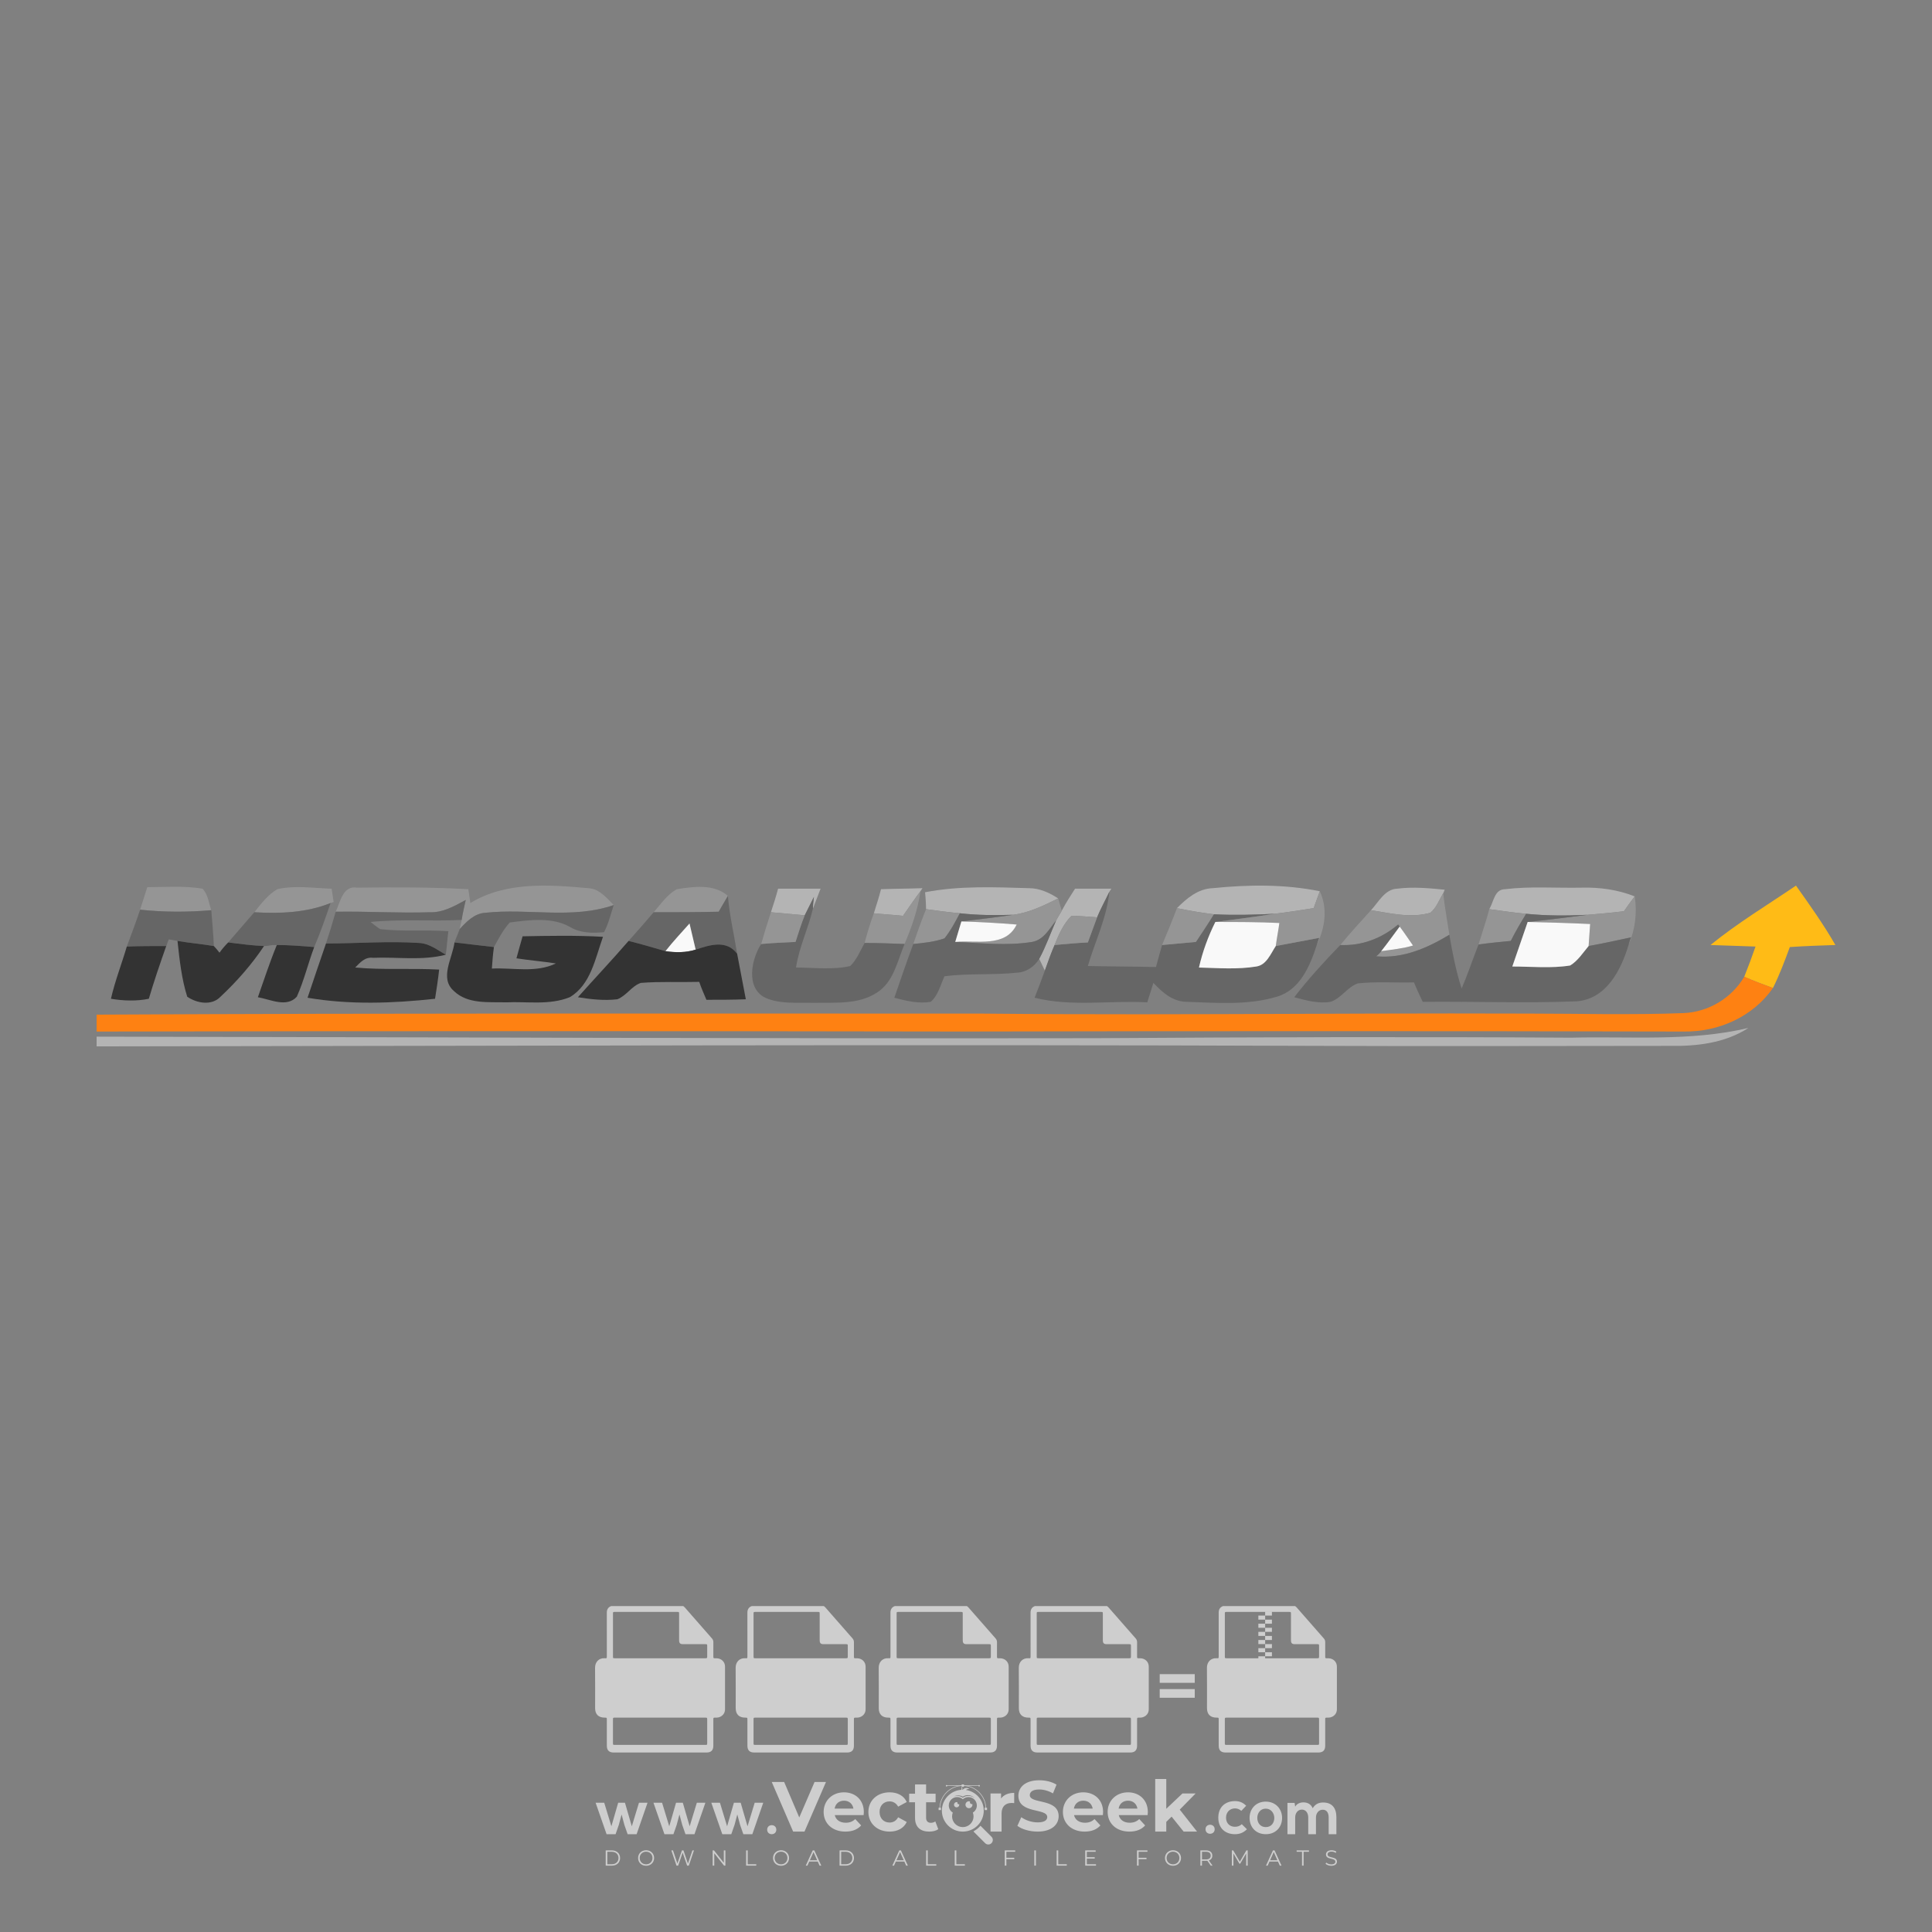 <?xml version="1.0" encoding="iso-8859-1"?>
<!-- Generator: Adobe Illustrator 27.0.0, SVG Export Plug-In . SVG Version: 6.00 Build 0)  -->
<svg version="1.1" id="Layer_1" xmlns="http://www.w3.org/2000/svg" xmlns:xlink="http://www.w3.org/1999/xlink" x="0px" y="0px"
	 viewBox="0 0 500 500" style="enable-background:new 0 0 500 500;" xml:space="preserve">
<rect x="0" y="0" width="500" height="500" fill="#808080" stroke="none"/>
<g id="watermark_1_">
	<g>
		<g id="watermark" style="opacity:0.61;">
			<g>
				<g>
					<g>
						<g>
							<polygon style="fill:#FFFFFF;" points="213.765,461.172 208.204,474.017 205.268,474.017 199.726,461.172 202.938,461.172 
								206.846,470.347 210.81,461.172 							"/>
						</g>
						<g>
							<path style="fill:#FFFFFF;" d="M223.507,469.741h-7.469c0.275,1.23,1.321,1.982,2.826,1.982c1.046,0,1.798-0.312,2.477-0.954
								l1.523,1.651c-0.917,1.046-2.294,1.597-4.074,1.597c-3.413,0-5.634-2.147-5.634-5.083c0-2.954,2.257-5.083,5.267-5.083
								c2.899,0,5.138,1.945,5.138,5.12C223.562,469.191,223.526,469.503,223.507,469.741 M216.002,468.071h4.863
								c-0.202-1.248-1.138-2.055-2.422-2.055C217.139,466.016,216.204,466.805,216.002,468.071"/>
						</g>
						<g>
							<path style="fill:#FFFFFF;" d="M224.735,468.934c0-2.973,2.294-5.083,5.505-5.083c2.074,0,3.707,0.899,4.423,2.514
								l-2.22,1.193c-0.532-0.936-1.321-1.358-2.221-1.358c-1.45,0-2.587,1.009-2.587,2.734c0,1.725,1.138,2.734,2.587,2.734
								c0.899,0,1.688-0.404,2.221-1.358l2.22,1.211c-0.716,1.578-2.349,2.495-4.423,2.495
								C227.029,474.017,224.735,471.907,224.735,468.934"/>
						</g>
						<g>
							<path style="fill:#FFFFFF;" d="M242.828,473.393c-0.587,0.422-1.45,0.624-2.331,0.624c-2.33,0-3.688-1.193-3.688-3.542
								v-4.055h-1.523v-2.202h1.523v-2.404h2.863v2.404h2.459v2.202h-2.459v4.019c0,0.844,0.458,1.303,1.229,1.303
								c0.422,0,0.844-0.128,1.156-0.367L242.828,473.393z"/>
						</g>
					</g>
					<g>
						<path style="fill:#FFFFFF;" d="M262.474,463.997v2.643c-0.238-0.018-0.422-0.037-0.642-0.037
							c-1.578,0-2.624,0.862-2.624,2.753v4.661h-2.863v-9.873h2.734v1.303C259.776,464.493,260.951,463.997,262.474,463.997"/>
					</g>
					<g>
						<path style="fill:#FFFFFF;" d="M263.299,472.53l1.009-2.239c1.083,0.789,2.697,1.339,4.239,1.339
							c1.762,0,2.477-0.587,2.477-1.376c0-2.404-7.469-0.752-7.469-5.524c0-2.184,1.762-4,5.413-4c1.615,0,3.267,0.385,4.459,1.138
							l-0.918,2.257c-1.193-0.679-2.422-1.009-3.56-1.009c-1.761,0-2.44,0.66-2.44,1.468c0,2.367,7.468,0.734,7.468,5.45
							c0,2.147-1.78,3.982-5.45,3.982C266.492,474.017,264.437,473.411,263.299,472.53"/>
					</g>
					<g>
						<path style="fill:#FFFFFF;" d="M285.428,469.741h-7.469c0.275,1.23,1.321,1.982,2.826,1.982c1.046,0,1.798-0.312,2.477-0.954
							l1.523,1.651c-0.918,1.046-2.294,1.597-4.074,1.597c-3.413,0-5.634-2.147-5.634-5.083c0-2.954,2.257-5.083,5.267-5.083
							c2.9,0,5.138,1.945,5.138,5.12C285.484,469.191,285.447,469.503,285.428,469.741 M277.923,468.071h4.863
							c-0.202-1.248-1.138-2.055-2.422-2.055C279.061,466.016,278.125,466.805,277.923,468.071"/>
					</g>
					<g>
						<path style="fill:#FFFFFF;" d="M297.007,469.741h-7.469c0.275,1.23,1.321,1.982,2.826,1.982c1.046,0,1.798-0.312,2.477-0.954
							l1.523,1.651c-0.918,1.046-2.294,1.597-4.074,1.597c-3.413,0-5.634-2.147-5.634-5.083c0-2.954,2.257-5.083,5.267-5.083
							c2.899,0,5.138,1.945,5.138,5.12C297.062,469.191,297.025,469.503,297.007,469.741 M289.501,468.071h4.863
							c-0.202-1.248-1.138-2.055-2.422-2.055C290.639,466.016,289.703,466.805,289.501,468.071"/>
					</g>
					<g>
						<polygon style="fill:#FFFFFF;" points="303.208,470.145 301.831,471.503 301.831,474.017 298.969,474.017 298.969,460.401 
							301.831,460.401 301.831,468.108 306.016,464.144 309.429,464.144 305.318,468.328 309.796,474.017 306.327,474.017 						"/>
					</g>
					<g>
						<path style="fill:#FFFFFF;" d="M256.601,475.359L256.601,475.359l-2.86-2.86c-0.435,0.508-0.953,0.943-1.534,1.284
							c-0.092,0.069-0.186,0.136-0.283,0.199l3.027,3.027c0.456,0.456,1.195,0.456,1.65,0
							C257.057,476.554,257.057,475.815,256.601,475.359"/>
					</g>
					<g>
						<path style="fill:#FFFFFF;" d="M249.984,463.244c0.221-0.173,0.495-0.281,0.797-0.281c0.042,0,0.083,0.002,0.124,0.006
							c-0.214-0.156-0.478-0.249-0.764-0.249c-0.395,0-0.744,0.18-0.981,0.458c-0.051,0-0.1,0.006-0.151,0.008
							c0.039-0.077,0.064-0.162,0.064-0.255c0-0.234-0.143-0.434-0.346-0.519c0.087,0.126,0.138,0.279,0.138,0.445
							c0,0.122-0.031,0.237-0.081,0.341c-2.811,0.201-5.03,2.539-5.03,5.4c0,2.993,2.426,5.42,5.42,5.42
							c2.993,0,5.42-2.426,5.42-5.42C254.595,465.879,252.593,463.635,249.984,463.244 M247.983,464.656
							c0.435,0,0.844,0.112,1.199,0.309c0.374-0.245,0.82-0.387,1.299-0.387c0.711,0,1.348,0.312,1.784,0.806
							c-0.435-0.379-1.004-0.61-1.627-0.61c-0.449,0-0.87,0.12-1.234,0.329c-0.079,0.046-0.156,0.096-0.229,0.15
							c-0.065-0.048-0.133-0.093-0.204-0.134c-0.369-0.219-0.8-0.344-1.26-0.344c-0.3,0-0.588,0.054-0.854,0.152
							C247.196,464.754,247.578,464.656,247.983,464.656 M251.772,469.098c0.115,0.305,0.181,0.634,0.181,0.979
							c0,1.534-1.244,2.777-2.778,2.777c-1.534,0-2.777-1.243-2.777-2.777c0-0.345,0.066-0.674,0.181-0.979
							c-0.62-0.382-1.035-1.064-1.035-1.846c0-1.197,0.971-2.168,2.168-2.168c0.565,0,1.078,0.218,1.463,0.572
							c0.386-0.354,0.899-0.572,1.464-0.572c1.197,0,2.168,0.971,2.168,2.168C252.807,468.034,252.392,468.716,251.772,469.098"/>
					</g>
					<g>
						<path style="fill:#FFFFFF;" d="M251.666,467.061c0,0.497-0.404,0.901-0.901,0.901c-0.497,0-0.901-0.404-0.901-0.901
							s0.404-0.901,0.901-0.901c0.101,0,0.197,0.017,0.287,0.047c-0.03,0.062-0.045,0.132-0.045,0.204
							c0,0.273,0.221,0.494,0.494,0.494c0.05,0,0.099-0.008,0.146-0.022C251.66,466.941,251.666,467,251.666,467.061"/>
					</g>
					<g>
						<path style="fill:#FFFFFF;" d="M248.255,467.061c0,0.376-0.305,0.681-0.681,0.681c-0.376,0-0.681-0.305-0.681-0.681
							s0.305-0.681,0.681-0.681c0.076,0,0.149,0.013,0.217,0.035c-0.023,0.047-0.034,0.1-0.034,0.155
							c0,0.206,0.167,0.374,0.374,0.374c0.038,0,0.075-0.006,0.11-0.017C248.25,466.97,248.255,467.015,248.255,467.061"/>
					</g>
					<g>
						<g>
							<g>
								<rect x="242.908" y="467.83" style="fill:#FFFFFF;" width="0.616" height="0.616"/>
							</g>
							<g>
								<rect x="254.827" y="467.83" style="fill:#FFFFFF;" width="0.616" height="0.616"/>
							</g>
							<g>
								<path style="fill:#FFFFFF;" d="M255.205,468.082h-0.14c0-3.248-2.642-5.89-5.89-5.89c-3.248,0-5.89,2.642-5.89,5.89h-0.14
									c0-1.611,0.627-3.125,1.766-4.264c1.139-1.139,2.653-1.766,4.264-1.766c1.611,0,3.125,0.627,4.264,1.766
									C254.578,464.957,255.205,466.471,255.205,468.082"/>
							</g>
						</g>
						<g>
							<rect x="248.868" y="461.814" style="fill:#FFFFFF;" width="0.616" height="0.616"/>
						</g>
						<g>
							<rect x="244.95" y="462.052" style="fill:#FFFFFF;" width="8.45" height="0.14"/>
						</g>
						<g>
							<path style="fill:#FFFFFF;" d="M245.174,462.15c0,0.108-0.088,0.196-0.196,0.196c-0.108,0-0.196-0.088-0.196-0.196
								c0-0.108,0.088-0.196,0.196-0.196C245.086,461.954,245.174,462.042,245.174,462.15"/>
						</g>
						<g>
							<path style="fill:#FFFFFF;" d="M253.596,462.15c0,0.108-0.088,0.196-0.196,0.196c-0.108,0-0.196-0.088-0.196-0.196
								c0-0.108,0.088-0.196,0.196-0.196C253.509,461.954,253.596,462.042,253.596,462.15"/>
						</g>
					</g>
				</g>
				<g>
					<path style="fill:#FFFFFF;" d="M314.356,473.409c0,1.559-2.364,1.559-2.364,0C311.993,471.851,314.356,471.851,314.356,473.409
						z"/>
				</g>
				<g>
					<g>
						<g>
							<path style="fill:#FFFFFF;" d="M161.739,466.549l1.772,6.088l1.855-6.088h2.215l-2.823,8.14h-2.33l-0.837-2.396l-0.722-2.708
								l-0.722,2.708l-0.837,2.396h-2.33l-2.839-8.14h2.231l1.855,6.088l1.756-6.088H161.739z"/>
						</g>
						<g>
							<path style="fill:#FFFFFF;" d="M176.713,466.549l1.772,6.088l1.855-6.088h2.215l-2.823,8.14h-2.33l-0.837-2.396l-0.722-2.708
								l-0.722,2.708l-0.837,2.396h-2.33l-2.839-8.14h2.231l1.855,6.088l1.756-6.088H176.713z"/>
						</g>
						<g>
							<path style="fill:#FFFFFF;" d="M191.687,466.549l1.772,6.088l1.855-6.088h2.215l-2.823,8.14h-2.33l-0.837-2.396l-0.722-2.708
								l-0.722,2.708l-0.837,2.396h-2.33l-2.839-8.14h2.231l1.855,6.088l1.756-6.088H191.687z"/>
						</g>
					</g>
					<g>
						<path style="fill:#FFFFFF;" d="M200.908,473.52c0,1.559-2.364,1.559-2.364,0C198.545,471.962,200.908,471.962,200.908,473.52z
							"/>
					</g>
					<g>
						<path style="fill:#FFFFFF;" d="M322.71,473.409c-0.935,0.919-1.919,1.28-3.117,1.28c-2.346,0-4.3-1.411-4.3-4.282
							s1.953-4.284,4.3-4.284c1.149,0,2.035,0.329,2.921,1.199l-1.264,1.329c-0.476-0.428-1.066-0.64-1.623-0.64
							c-1.346,0-2.33,0.985-2.33,2.396c0,1.542,1.05,2.362,2.297,2.362c0.64,0,1.28-0.18,1.772-0.672L322.71,473.409z"/>
					</g>
					<g>
						<path style="fill:#FFFFFF;" d="M331.805,470.472c0,2.33-1.591,4.217-4.217,4.217c-2.626,0-4.201-1.887-4.201-4.217
							c0-2.314,1.609-4.217,4.185-4.217C330.149,466.255,331.805,468.158,331.805,470.472z M325.389,470.472
							c0,1.231,0.739,2.38,2.199,2.38c1.46,0,2.199-1.149,2.199-2.38c0-1.215-0.854-2.396-2.199-2.396
							C326.144,468.077,325.389,469.258,325.389,470.472z"/>
					</g>
					<g>
						<path style="fill:#FFFFFF;" d="M338.572,474.689v-4.332c0-1.068-0.559-2.035-1.658-2.035c-1.082,0-1.722,0.967-1.722,2.035
							v4.332h-2.003v-8.107h1.855l0.148,0.985c0.426-0.82,1.362-1.116,2.133-1.116c0.969,0,1.937,0.394,2.396,1.51
							c0.723-1.149,1.658-1.478,2.708-1.478c2.297,0,3.43,1.412,3.43,3.84v4.365h-2.003v-4.365c0-1.066-0.442-1.97-1.526-1.97
							c-1.082,0-1.756,0.935-1.756,2.003v4.332H338.572z"/>
					</g>
				</g>
			</g>
		</g>
		<g style="opacity:0.61;">
			<g>
				<g>
					<path style="fill:#FFFFFF;" d="M345.988,431.299c-0.006-1.224-0.959-2.121-2.189-2.14c-0.924-0.014-0.832,0.12-0.834-0.867
						c-0.003-1.097-0.007-2.194,0.003-3.292c0.003-0.379-0.112-0.691-0.362-0.976c-2.342-2.668-4.678-5.342-7.019-8.011
						c-0.12-0.137-0.275-0.244-0.414-0.366c-6.214,0-12.427,0-18.641,0c-0.794,0.293-1.14,0.868-1.138,1.709
						c0.01,3.748,0.004,7.496,0.004,11.243c0,0.556-0.003,0.589-0.55,0.551c-1.497-0.102-2.516,0.986-2.497,2.492
						c0.044,3.476,0.013,6.953,0.014,10.429c0.001,1.58,0.867,2.443,2.45,2.449c0.582,0.002,0.582,0.002,0.582,0.6
						c0,2.219-0.001,4.438,0.001,6.657c0.001,1.192,0.58,1.771,1.768,1.771c8.013,0.001,16.027,0.001,24.04,0
						c1.168,0,1.755-0.583,1.757-1.745c0.002-2.256,0-4.512,0.001-6.768c0-0.512,0.002-0.511,0.52-0.515
						c0.271-0.002,0.541,0.008,0.809-0.058c0.996-0.246,1.69-1.044,1.694-2.069C346.003,438.696,346.005,434.997,345.988,431.299z
						 M317.537,417.162c5.337,0,10.674,0,16.01,0c0.548,0,0.554,0.007,0.554,0.561c0.001,2.243-0.001,4.486,0.001,6.73
						c0.001,0.811,0.249,1.059,1.06,1.059c1.91,0.001,3.821,0,5.731,0.001c0.458,0,0.479,0.021,0.481,0.483
						c0.003,0.887,0.002,1.775,0,2.662c-0.001,0.477-0.024,0.498-0.504,0.499c-3.895,0.001-7.79,0-11.684,0
						c-3.882,0-7.765,0-11.647,0c-0.55,0-0.552-0.001-0.552-0.561c-0.001-3.624-0.001-7.247,0-10.871
						C316.987,417.166,316.991,417.162,317.537,417.162z M340.822,451.579c-3.883,0.001-7.766,0-11.65,0c-3.871,0-7.742,0-11.613,0
						c-0.572,0-0.574-0.002-0.574-0.579c-0.001-1.997-0.001-3.994,0.001-5.991c0-0.464,0.023-0.486,0.478-0.487
						c7.803-0.001,15.607-0.001,23.41,0c0.478,0,0.499,0.02,0.499,0.503c0.002,1.997,0.001,3.994,0,5.991
						C341.375,451.574,341.37,451.579,340.822,451.579z"/>
				</g>
				<g>
					<g>
						<rect x="327.418" y="417.053" style="fill:#FFFFFF;" width="1.757" height="1.054"/>
					</g>
					<g>
						<rect x="325.662" y="418.107" style="fill:#FFFFFF;" width="1.757" height="1.054"/>
					</g>
					<g>
						<rect x="327.418" y="419.161" style="fill:#FFFFFF;" width="1.757" height="1.054"/>
					</g>
					<g>
						<rect x="325.662" y="420.215" style="fill:#FFFFFF;" width="1.757" height="1.054"/>
					</g>
					<g>
						<rect x="327.418" y="421.269" style="fill:#FFFFFF;" width="1.757" height="1.054"/>
					</g>
					<g>
						<rect x="325.662" y="422.323" style="fill:#FFFFFF;" width="1.757" height="1.054"/>
					</g>
					<g>
						<rect x="327.418" y="423.378" style="fill:#FFFFFF;" width="1.757" height="1.054"/>
					</g>
					<g>
						<rect x="325.662" y="424.432" style="fill:#FFFFFF;" width="1.757" height="1.054"/>
					</g>
					<g>
						<rect x="327.418" y="425.486" style="fill:#FFFFFF;" width="1.757" height="1.054"/>
					</g>
					<g>
						<rect x="325.662" y="426.54" style="fill:#FFFFFF;" width="1.757" height="1.054"/>
					</g>
					<g>
						<rect x="327.418" y="427.594" style="fill:#FFFFFF;" width="1.757" height="1.054"/>
					</g>
					<g>
						<rect x="325.662" y="428.648" style="fill:#FFFFFF;" width="1.757" height="1.054"/>
					</g>
				</g>
			</g>
			<g>
				<path style="fill:#FFFFFF;" d="M187.637,431.299c-0.006-1.224-0.959-2.121-2.189-2.14c-0.924-0.014-0.832,0.12-0.834-0.867
					c-0.003-1.097-0.007-2.194,0.003-3.292c0.003-0.379-0.112-0.691-0.362-0.976c-2.342-2.668-4.678-5.342-7.019-8.011
					c-0.12-0.137-0.275-0.244-0.414-0.366c-6.214,0-12.427,0-18.641,0c-0.794,0.293-1.14,0.868-1.138,1.709
					c0.01,3.748,0.004,7.496,0.004,11.243c0,0.556-0.003,0.589-0.55,0.551c-1.497-0.102-2.516,0.986-2.497,2.492
					c0.044,3.476,0.013,6.953,0.014,10.429c0.001,1.58,0.867,2.443,2.45,2.449c0.582,0.002,0.582,0.002,0.582,0.6
					c0,2.219-0.001,4.438,0.001,6.657c0.001,1.192,0.58,1.771,1.768,1.771c8.013,0.001,16.027,0.001,24.04,0
					c1.168,0,1.755-0.583,1.757-1.745c0.002-2.256,0-4.512,0.001-6.768c0-0.512,0.002-0.511,0.52-0.515
					c0.271-0.002,0.541,0.008,0.809-0.058c0.996-0.246,1.69-1.044,1.694-2.069C187.652,438.696,187.655,434.997,187.637,431.299z
					 M159.187,417.162c5.337,0,10.674,0,16.01,0c0.548,0,0.554,0.007,0.554,0.561c0.001,2.243-0.001,4.486,0.001,6.73
					c0.001,0.811,0.249,1.059,1.06,1.059c1.91,0.001,3.821,0,5.731,0.001c0.458,0,0.479,0.021,0.481,0.483
					c0.003,0.887,0.002,1.775,0,2.662c-0.001,0.477-0.024,0.498-0.504,0.499c-3.895,0.001-7.79,0-11.684,0
					c-3.882,0-7.765,0-11.647,0c-0.55,0-0.552-0.001-0.552-0.561c-0.001-3.624-0.001-7.247,0-10.871
					C158.636,417.166,158.64,417.162,159.187,417.162z M182.472,451.579c-3.883,0.001-7.766,0-11.65,0c-3.871,0-7.742,0-11.613,0
					c-0.572,0-0.574-0.002-0.574-0.579c-0.001-1.997-0.001-3.994,0.001-5.991c0-0.464,0.023-0.486,0.478-0.487
					c7.803-0.001,15.607-0.001,23.41,0c0.478,0,0.499,0.02,0.499,0.503c0.002,1.997,0.001,3.994,0,5.991
					C183.024,451.574,183.019,451.579,182.472,451.579z"/>
			</g>
			<g>
				<path style="fill:#FFFFFF;" d="M159.779,440.669v-7.897h2.779c0.375,0,0.726,0.061,1.053,0.182
					c0.327,0.121,0.612,0.292,0.855,0.513c0.242,0.221,0.434,0.483,0.573,0.789c0.14,0.305,0.21,0.642,0.21,1.009
					c0,0.375-0.07,0.715-0.21,1.02c-0.14,0.305-0.331,0.568-0.573,0.789c-0.243,0.221-0.528,0.392-0.855,0.513
					c-0.327,0.121-0.678,0.182-1.053,0.182h-1.29v2.901H159.779z M162.58,436.356c0.39,0,0.684-0.111,0.882-0.331
					c0.199-0.22,0.298-0.474,0.298-0.761c0-0.14-0.024-0.276-0.072-0.408c-0.048-0.132-0.121-0.248-0.221-0.347
					c-0.099-0.099-0.223-0.178-0.37-0.237c-0.147-0.059-0.32-0.089-0.518-0.089h-1.312v2.173H162.58z"/>
				<path style="fill:#FFFFFF;" d="M166.308,432.771h1.731l3.177,5.294h0.088l-0.088-1.522v-3.772h1.478v7.897h-1.566l-3.353-5.592
					h-0.088l0.088,1.522v4.07h-1.467V432.771z"/>
				<path style="fill:#FFFFFF;" d="M177.922,436.334h3.872c0.022,0.089,0.04,0.195,0.055,0.32c0.014,0.125,0.022,0.25,0.022,0.375
					c0,0.507-0.077,0.985-0.231,1.434c-0.154,0.449-0.397,0.849-0.728,1.202c-0.353,0.375-0.776,0.666-1.268,0.871
					c-0.493,0.206-1.055,0.309-1.688,0.309c-0.574,0-1.114-0.103-1.622-0.309c-0.507-0.206-0.948-0.492-1.323-0.86
					c-0.375-0.367-0.673-0.803-0.894-1.307c-0.221-0.504-0.331-1.053-0.331-1.649c0-0.595,0.11-1.145,0.331-1.649
					c0.221-0.504,0.518-0.939,0.894-1.307c0.375-0.367,0.816-0.654,1.323-0.86c0.507-0.206,1.048-0.309,1.622-0.309
					c0.64,0,1.211,0.11,1.715,0.331c0.504,0.221,0.935,0.526,1.296,0.915l-1.025,1.004c-0.258-0.272-0.544-0.48-0.861-0.623
					c-0.316-0.143-0.695-0.215-1.136-0.215c-0.361,0-0.703,0.065-1.026,0.193c-0.324,0.129-0.607,0.311-0.85,0.546
					c-0.242,0.235-0.436,0.52-0.579,0.855c-0.143,0.335-0.215,0.708-0.215,1.119c0,0.412,0.072,0.785,0.215,1.12
					c0.143,0.335,0.338,0.62,0.584,0.855c0.246,0.235,0.531,0.418,0.855,0.546c0.323,0.129,0.669,0.193,1.037,0.193
					c0.419,0,0.773-0.061,1.064-0.182c0.29-0.121,0.538-0.278,0.744-0.469c0.148-0.132,0.275-0.3,0.381-0.502
					c0.106-0.202,0.189-0.428,0.248-0.678h-2.482V436.334z"/>
			</g>
			<g>
				<path style="fill:#FFFFFF;" d="M224.019,431.299c-0.006-1.224-0.959-2.121-2.189-2.14c-0.924-0.014-0.832,0.12-0.834-0.867
					c-0.003-1.097-0.007-2.194,0.003-3.292c0.003-0.379-0.112-0.691-0.362-0.976c-2.342-2.668-4.678-5.342-7.019-8.011
					c-0.12-0.137-0.275-0.244-0.414-0.366c-6.214,0-12.427,0-18.641,0c-0.794,0.293-1.14,0.868-1.138,1.709
					c0.01,3.748,0.004,7.496,0.004,11.243c0,0.556-0.003,0.589-0.55,0.551c-1.497-0.102-2.516,0.986-2.497,2.492
					c0.044,3.476,0.013,6.953,0.014,10.429c0.001,1.58,0.867,2.443,2.45,2.449c0.582,0.002,0.582,0.002,0.582,0.6
					c0,2.219-0.001,4.438,0.001,6.657c0.001,1.192,0.58,1.771,1.768,1.771c8.013,0.001,16.027,0.001,24.04,0
					c1.168,0,1.755-0.583,1.757-1.745c0.002-2.256,0-4.512,0.001-6.768c0-0.512,0.002-0.511,0.52-0.515
					c0.271-0.002,0.541,0.008,0.809-0.058c0.997-0.246,1.69-1.044,1.694-2.069C224.034,438.696,224.036,434.997,224.019,431.299z
					 M195.568,417.162c5.337,0,10.674,0,16.01,0c0.548,0,0.554,0.007,0.554,0.561c0.001,2.243-0.001,4.486,0.001,6.73
					c0.001,0.811,0.249,1.059,1.06,1.059c1.91,0.001,3.821,0,5.731,0.001c0.458,0,0.479,0.021,0.481,0.483
					c0.003,0.887,0.002,1.775,0,2.662c-0.001,0.477-0.024,0.498-0.504,0.499c-3.895,0.001-7.79,0-11.684,0
					c-3.882,0-7.765,0-11.647,0c-0.55,0-0.552-0.001-0.552-0.561c-0.001-3.624-0.001-7.247,0-10.871
					C195.018,417.166,195.022,417.162,195.568,417.162z M218.854,451.579c-3.883,0.001-7.766,0-11.65,0c-3.871,0-7.742,0-11.613,0
					c-0.572,0-0.574-0.002-0.574-0.579c-0.001-1.997-0.001-3.994,0.001-5.991c0-0.464,0.023-0.486,0.478-0.487
					c7.803-0.001,15.607-0.001,23.41,0c0.478,0,0.499,0.02,0.499,0.503c0.002,1.997,0.001,3.994,0,5.991
					C219.406,451.574,219.401,451.579,218.854,451.579z"/>
			</g>
			<g>
				<path style="fill:#FFFFFF;" d="M205.111,432.771h1.699l2.967,7.897h-1.644l-0.651-1.886h-3.044l-0.651,1.886h-1.643
					L205.111,432.771z M206.997,437.415l-0.706-1.974l-0.287-0.96h-0.088l-0.287,0.96l-0.706,1.974H206.997z"/>
				<path style="fill:#FFFFFF;" d="M211.331,434.536c-0.125,0-0.245-0.024-0.359-0.072c-0.114-0.048-0.213-0.114-0.298-0.199
					c-0.084-0.084-0.151-0.182-0.198-0.292c-0.048-0.11-0.072-0.232-0.072-0.364s0.024-0.254,0.072-0.364
					c0.048-0.11,0.114-0.208,0.198-0.292c0.084-0.084,0.184-0.151,0.298-0.198c0.114-0.048,0.233-0.072,0.359-0.072
					c0.257,0,0.478,0.09,0.662,0.27c0.184,0.181,0.276,0.399,0.276,0.656s-0.092,0.476-0.276,0.656
					C211.809,434.446,211.589,434.536,211.331,434.536z M210.615,440.669v-5.404h1.445v5.404H210.615z"/>
			</g>
			<g>
				<path style="fill:#FFFFFF;" d="M261.044,431.299c-0.006-1.224-0.959-2.121-2.189-2.14c-0.924-0.014-0.832,0.12-0.834-0.867
					c-0.003-1.097-0.007-2.194,0.003-3.292c0.003-0.379-0.112-0.691-0.362-0.976c-2.342-2.668-4.678-5.342-7.019-8.011
					c-0.12-0.137-0.275-0.244-0.414-0.366c-6.214,0-12.427,0-18.641,0c-0.794,0.293-1.14,0.868-1.138,1.709
					c0.01,3.748,0.004,7.496,0.004,11.243c0,0.556-0.003,0.589-0.55,0.551c-1.497-0.102-2.516,0.986-2.497,2.492
					c0.044,3.476,0.013,6.953,0.014,10.429c0.001,1.58,0.867,2.443,2.45,2.449c0.582,0.002,0.582,0.002,0.582,0.6
					c0,2.219-0.001,4.438,0.001,6.657c0.001,1.192,0.58,1.771,1.768,1.771c8.013,0.001,16.027,0.001,24.04,0
					c1.168,0,1.755-0.583,1.757-1.745c0.002-2.256,0-4.512,0.001-6.768c0-0.512,0.002-0.511,0.52-0.515
					c0.271-0.002,0.541,0.008,0.809-0.058c0.996-0.246,1.69-1.044,1.694-2.069C261.059,438.696,261.061,434.997,261.044,431.299z
					 M232.593,417.162c5.337,0,10.674,0,16.01,0c0.548,0,0.554,0.007,0.554,0.561c0.001,2.243-0.001,4.486,0.001,6.73
					c0.001,0.811,0.249,1.059,1.06,1.059c1.91,0.001,3.821,0,5.731,0.001c0.458,0,0.479,0.021,0.481,0.483
					c0.003,0.887,0.002,1.775,0,2.662c-0.001,0.477-0.024,0.498-0.504,0.499c-3.895,0.001-7.79,0-11.684,0
					c-3.882,0-7.765,0-11.647,0c-0.55,0-0.552-0.001-0.552-0.561c-0.001-3.624-0.001-7.247,0-10.871
					C232.042,417.166,232.047,417.162,232.593,417.162z M255.878,451.579c-3.883,0.001-7.766,0-11.65,0c-3.871,0-7.742,0-11.613,0
					c-0.572,0-0.574-0.002-0.574-0.579c-0.001-1.997-0.001-3.994,0.001-5.991c0-0.464,0.023-0.486,0.478-0.487
					c7.803-0.001,15.607-0.001,23.41,0c0.478,0,0.499,0.02,0.499,0.503c0.002,1.997,0.001,3.994,0,5.991
					C256.431,451.574,256.426,451.579,255.878,451.579z"/>
			</g>
			<g>
				<path style="fill:#FFFFFF;" d="M236.361,440.845c-0.338,0-0.662-0.048-0.971-0.143c-0.309-0.095-0.592-0.239-0.849-0.43
					c-0.257-0.191-0.481-0.425-0.673-0.7c-0.191-0.276-0.342-0.597-0.452-0.965l1.401-0.551c0.103,0.397,0.283,0.726,0.54,0.987
					c0.257,0.261,0.596,0.392,1.015,0.392c0.154,0,0.303-0.02,0.447-0.061c0.143-0.04,0.272-0.099,0.386-0.176
					s0.204-0.175,0.27-0.292c0.066-0.118,0.099-0.254,0.099-0.408c0-0.147-0.026-0.279-0.077-0.397
					c-0.051-0.117-0.138-0.227-0.259-0.331c-0.121-0.103-0.28-0.202-0.475-0.298c-0.195-0.095-0.435-0.195-0.722-0.298l-0.485-0.176
					c-0.213-0.073-0.429-0.173-0.645-0.298c-0.217-0.125-0.413-0.276-0.59-0.452c-0.177-0.176-0.322-0.384-0.436-0.623
					c-0.114-0.239-0.171-0.509-0.171-0.81c0-0.309,0.06-0.597,0.182-0.866c0.121-0.268,0.294-0.503,0.518-0.706
					c0.224-0.202,0.492-0.36,0.805-0.474s0.66-0.171,1.042-0.171c0.397,0,0.74,0.053,1.031,0.16
					c0.291,0.107,0.537,0.243,0.739,0.408c0.202,0.165,0.366,0.348,0.491,0.546c0.125,0.199,0.217,0.386,0.276,0.563l-1.312,0.551
					c-0.074-0.221-0.208-0.419-0.402-0.596c-0.195-0.176-0.462-0.265-0.8-0.265c-0.324,0-0.592,0.075-0.805,0.226
					c-0.213,0.151-0.32,0.348-0.32,0.59c0,0.235,0.103,0.436,0.309,0.601c0.206,0.165,0.533,0.325,0.982,0.48l0.497,0.165
					c0.316,0.111,0.605,0.237,0.866,0.381c0.261,0.143,0.485,0.314,0.673,0.513c0.187,0.199,0.331,0.425,0.43,0.678
					c0.1,0.254,0.149,0.546,0.149,0.877c0,0.412-0.083,0.767-0.248,1.064c-0.165,0.298-0.377,0.542-0.634,0.734
					c-0.258,0.191-0.548,0.335-0.872,0.43C236.986,440.797,236.67,440.845,236.361,440.845z"/>
				<path style="fill:#FFFFFF;" d="M239.516,432.771h1.61l1.633,4.754l0.287,1.015h0.088l0.309-1.015l1.699-4.754h1.61l-2.879,7.897
					h-1.566L239.516,432.771z"/>
				<path style="fill:#FFFFFF;" d="M251.097,436.334h3.871c0.022,0.089,0.04,0.195,0.055,0.32c0.015,0.125,0.023,0.25,0.023,0.375
					c0,0.507-0.078,0.985-0.232,1.434c-0.154,0.449-0.397,0.849-0.728,1.202c-0.353,0.375-0.775,0.666-1.268,0.871
					c-0.493,0.206-1.055,0.309-1.688,0.309c-0.574,0-1.114-0.103-1.621-0.309c-0.507-0.206-0.949-0.492-1.324-0.86
					c-0.375-0.367-0.673-0.803-0.894-1.307c-0.22-0.504-0.331-1.053-0.331-1.649c0-0.595,0.11-1.145,0.331-1.649
					c0.221-0.504,0.518-0.939,0.894-1.307c0.375-0.367,0.816-0.654,1.324-0.86c0.507-0.206,1.047-0.309,1.621-0.309
					c0.64,0,1.211,0.11,1.715,0.331c0.504,0.221,0.936,0.526,1.296,0.915l-1.026,1.004c-0.257-0.272-0.544-0.48-0.861-0.623
					c-0.316-0.143-0.694-0.215-1.136-0.215c-0.36,0-0.702,0.065-1.026,0.193c-0.323,0.129-0.607,0.311-0.849,0.546
					c-0.243,0.235-0.436,0.52-0.579,0.855c-0.143,0.335-0.215,0.708-0.215,1.119c0,0.412,0.072,0.785,0.215,1.12
					c0.143,0.335,0.338,0.62,0.585,0.855c0.246,0.235,0.531,0.418,0.854,0.546c0.324,0.129,0.669,0.193,1.037,0.193
					c0.419,0,0.774-0.061,1.064-0.182c0.29-0.121,0.539-0.278,0.745-0.469c0.147-0.132,0.274-0.3,0.38-0.502
					c0.107-0.202,0.189-0.428,0.248-0.678h-2.482V436.334z"/>
			</g>
			<g>
				<path style="fill:#FFFFFF;" d="M297.3,431.299c-0.006-1.224-0.959-2.121-2.189-2.14c-0.924-0.014-0.832,0.12-0.834-0.867
					c-0.003-1.097-0.007-2.194,0.003-3.292c0.003-0.379-0.112-0.691-0.362-0.976c-2.342-2.668-4.678-5.342-7.019-8.011
					c-0.12-0.137-0.275-0.244-0.414-0.366c-6.214,0-12.427,0-18.641,0c-0.794,0.293-1.14,0.868-1.138,1.709
					c0.01,3.748,0.004,7.496,0.004,11.243c0,0.556-0.003,0.589-0.55,0.551c-1.497-0.102-2.516,0.986-2.497,2.492
					c0.044,3.476,0.013,6.953,0.014,10.429c0.001,1.58,0.867,2.443,2.45,2.449c0.582,0.002,0.582,0.002,0.582,0.6
					c0,2.219-0.001,4.438,0.001,6.657c0.001,1.192,0.58,1.771,1.768,1.771c8.013,0.001,16.027,0.001,24.04,0
					c1.168,0,1.755-0.583,1.757-1.745c0.002-2.256,0-4.512,0.001-6.768c0-0.512,0.002-0.511,0.52-0.515
					c0.271-0.002,0.541,0.008,0.809-0.058c0.996-0.246,1.69-1.044,1.694-2.069C297.315,438.696,297.318,434.997,297.3,431.299z
					 M268.85,417.162c5.337,0,10.674,0,16.01,0c0.548,0,0.554,0.007,0.554,0.561c0.001,2.243-0.001,4.486,0.001,6.73
					c0.001,0.811,0.249,1.059,1.06,1.059c1.91,0.001,3.821,0,5.731,0.001c0.458,0,0.479,0.021,0.481,0.483
					c0.003,0.887,0.002,1.775,0,2.662c-0.001,0.477-0.024,0.498-0.504,0.499c-3.895,0.001-7.79,0-11.684,0
					c-3.882,0-7.765,0-11.647,0c-0.55,0-0.552-0.001-0.552-0.561c-0.001-3.624-0.001-7.247,0-10.871
					C268.299,417.166,268.303,417.162,268.85,417.162z M292.135,451.579c-3.883,0.001-7.766,0-11.65,0c-3.871,0-7.742,0-11.613,0
					c-0.572,0-0.574-0.002-0.574-0.579c-0.001-1.997-0.001-3.994,0.001-5.991c0-0.464,0.023-0.486,0.478-0.487
					c7.803-0.001,15.607-0.001,23.41,0c0.478,0,0.499,0.02,0.499,0.503c0.001,1.997,0.001,3.994,0,5.991
					C292.687,451.574,292.682,451.579,292.135,451.579z"/>
			</g>
			<g>
				<path style="fill:#FFFFFF;" d="M272.966,434.183v1.831h3.165v1.412h-3.165v1.831h3.518v1.412h-5.007v-7.897h5.007v1.412H272.966
					z"/>
				<path style="fill:#FFFFFF;" d="M277.852,440.669v-7.897h2.779c0.375,0,0.726,0.061,1.053,0.182
					c0.327,0.121,0.612,0.292,0.855,0.513c0.243,0.221,0.434,0.483,0.574,0.789c0.14,0.305,0.209,0.642,0.209,1.009
					c0,0.375-0.07,0.715-0.209,1.02c-0.14,0.305-0.331,0.568-0.574,0.789c-0.243,0.221-0.528,0.392-0.855,0.513
					c-0.327,0.121-0.678,0.182-1.053,0.182h-1.29v2.901H277.852z M280.653,436.356c0.389,0,0.684-0.111,0.882-0.331
					c0.199-0.22,0.298-0.474,0.298-0.761c0-0.14-0.024-0.276-0.072-0.408c-0.048-0.132-0.121-0.248-0.221-0.347
					c-0.099-0.099-0.222-0.178-0.37-0.237c-0.147-0.059-0.32-0.089-0.518-0.089h-1.312v2.173H280.653z"/>
				<path style="fill:#FFFFFF;" d="M286.797,440.845c-0.338,0-0.662-0.048-0.971-0.143c-0.309-0.095-0.592-0.239-0.849-0.43
					c-0.257-0.191-0.482-0.425-0.673-0.7c-0.191-0.276-0.342-0.597-0.452-0.965l1.401-0.551c0.103,0.397,0.283,0.726,0.541,0.987
					c0.257,0.261,0.595,0.392,1.015,0.392c0.154,0,0.303-0.02,0.447-0.061c0.143-0.04,0.272-0.099,0.386-0.176
					c0.114-0.077,0.204-0.175,0.27-0.292c0.066-0.118,0.1-0.254,0.1-0.408c0-0.147-0.026-0.279-0.077-0.397
					c-0.051-0.117-0.138-0.227-0.259-0.331c-0.121-0.103-0.279-0.202-0.474-0.298c-0.195-0.095-0.436-0.195-0.723-0.298
					l-0.485-0.176c-0.213-0.073-0.428-0.173-0.645-0.298c-0.217-0.125-0.414-0.276-0.59-0.452c-0.176-0.176-0.322-0.384-0.436-0.623
					c-0.114-0.239-0.171-0.509-0.171-0.81c0-0.309,0.061-0.597,0.182-0.866c0.121-0.268,0.294-0.503,0.518-0.706
					c0.224-0.202,0.493-0.36,0.805-0.474c0.312-0.114,0.66-0.171,1.042-0.171c0.397,0,0.741,0.053,1.031,0.16
					c0.29,0.107,0.537,0.243,0.739,0.408c0.202,0.165,0.365,0.348,0.491,0.546c0.125,0.199,0.217,0.386,0.276,0.563l-1.312,0.551
					c-0.074-0.221-0.208-0.419-0.403-0.596c-0.195-0.176-0.462-0.265-0.799-0.265c-0.324,0-0.592,0.075-0.805,0.226
					c-0.213,0.151-0.32,0.348-0.32,0.59c0,0.235,0.103,0.436,0.309,0.601c0.206,0.165,0.533,0.325,0.982,0.48l0.496,0.165
					c0.316,0.111,0.605,0.237,0.866,0.381c0.261,0.143,0.485,0.314,0.673,0.513c0.187,0.199,0.331,0.425,0.43,0.678
					c0.099,0.254,0.149,0.546,0.149,0.877c0,0.412-0.083,0.767-0.248,1.064c-0.165,0.298-0.377,0.542-0.634,0.734
					c-0.258,0.191-0.548,0.335-0.872,0.43C287.422,440.797,287.105,440.845,286.797,440.845z"/>
			</g>
			<g>
				<path style="fill:#FFFFFF;" d="M321.394,439.168l4.004-4.985h-3.827v-1.412h5.559v1.5l-3.96,4.985h4.004v1.412h-5.779V439.168z"
					/>
				<path style="fill:#FFFFFF;" d="M328.409,432.771h1.489v7.897h-1.489V432.771z"/>
				<path style="fill:#FFFFFF;" d="M331.486,440.669v-7.897h2.779c0.375,0,0.726,0.061,1.053,0.182
					c0.327,0.121,0.612,0.292,0.855,0.513s0.434,0.483,0.574,0.789c0.14,0.305,0.209,0.642,0.209,1.009
					c0,0.375-0.07,0.715-0.209,1.02c-0.14,0.305-0.331,0.568-0.574,0.789c-0.243,0.221-0.528,0.392-0.855,0.513
					c-0.327,0.121-0.678,0.182-1.053,0.182h-1.29v2.901H331.486z M334.288,436.356c0.389,0,0.684-0.111,0.882-0.331
					c0.199-0.22,0.298-0.474,0.298-0.761c0-0.14-0.024-0.276-0.072-0.408c-0.048-0.132-0.121-0.248-0.221-0.347
					c-0.099-0.099-0.222-0.178-0.37-0.237c-0.147-0.059-0.32-0.089-0.518-0.089h-1.312v2.173H334.288z"/>
			</g>
		</g>
		<g style="opacity:0.61;">
			<path style="fill:#FFFFFF;" d="M300.133,433.27h9.067v2.242h-9.067V433.27z M300.133,437.136h9.067v2.243h-9.067V437.136z"/>
		</g>
	</g>
	<g style="opacity:0.61;">
		<path style="fill:#FFFFFF;" d="M156.756,478.878h1.607c1.263,0,2.114,0.812,2.114,1.974c0,1.161-0.851,1.973-2.114,1.973h-1.607
			V478.878z M158.34,482.464c1.049,0,1.725-0.665,1.725-1.612c0-0.947-0.677-1.613-1.725-1.613h-1.167v3.225H158.34z"/>
		<path style="fill:#FFFFFF;" d="M165.139,480.851c0-1.15,0.879-2.007,2.075-2.007c1.184,0,2.069,0.851,2.069,2.007
			c0,1.156-0.885,2.007-2.069,2.007C166.019,482.858,165.139,482.002,165.139,480.851z M168.866,480.851
			c0-0.942-0.705-1.635-1.652-1.635c-0.953,0-1.663,0.693-1.663,1.635c0,0.941,0.71,1.635,1.663,1.635
			C168.162,482.486,168.866,481.793,168.866,480.851z"/>
		<path style="fill:#FFFFFF;" d="M179.596,478.878l-1.331,3.947h-0.44l-1.156-3.366l-1.161,3.366h-0.434l-1.331-3.947h0.429
			l1.139,3.394l1.178-3.394h0.389l1.161,3.411l1.156-3.411H179.596z"/>
		<path style="fill:#FFFFFF;" d="M187.731,478.878v3.947h-0.344l-2.537-3.202v3.202h-0.417v-3.947h0.344l2.543,3.203v-3.203H187.731
			z"/>
		<path style="fill:#FFFFFF;" d="M193.093,478.878h0.417v3.586h2.21v0.361h-2.627V478.878z"/>
		<path style="fill:#FFFFFF;" d="M200.061,480.851c0-1.15,0.879-2.007,2.075-2.007c1.184,0,2.069,0.851,2.069,2.007
			c0,1.156-0.885,2.007-2.069,2.007C200.941,482.858,200.061,482.002,200.061,480.851z M203.788,480.851
			c0-0.942-0.705-1.635-1.652-1.635c-0.953,0-1.663,0.693-1.663,1.635c0,0.941,0.71,1.635,1.663,1.635
			C203.083,482.486,203.788,481.793,203.788,480.851z"/>
		<path style="fill:#FFFFFF;" d="M211.636,481.77h-2.199l-0.474,1.054h-0.434l1.804-3.947h0.412l1.804,3.947h-0.44L211.636,481.77z
			 M211.484,481.432l-0.947-2.12l-0.947,2.12H211.484z"/>
		<path style="fill:#FFFFFF;" d="M217.28,478.878h1.607c1.263,0,2.114,0.812,2.114,1.974c0,1.161-0.851,1.973-2.114,1.973h-1.607
			V478.878z M218.864,482.464c1.049,0,1.725-0.665,1.725-1.612c0-0.947-0.677-1.613-1.725-1.613h-1.167v3.225H218.864z"/>
		<path style="fill:#FFFFFF;" d="M234.041,481.77h-2.199l-0.474,1.054h-0.434l1.804-3.947h0.412l1.804,3.947h-0.44L234.041,481.77z
			 M233.889,481.432l-0.947-2.12l-0.947,2.12H233.889z"/>
		<path style="fill:#FFFFFF;" d="M239.685,478.878h0.417v3.586h2.21v0.361h-2.627V478.878z"/>
		<path style="fill:#FFFFFF;" d="M247.082,478.878h0.417v3.586h2.21v0.361h-2.627V478.878z"/>
		<path style="fill:#FFFFFF;" d="M260.449,479.239v1.551h2.041v0.361h-2.041v1.675h-0.417v-3.947h2.706v0.361H260.449z"/>
		<path style="fill:#FFFFFF;" d="M267.678,478.878h0.417v3.947h-0.417V478.878z"/>
		<path style="fill:#FFFFFF;" d="M273.456,478.878h0.417v3.586h2.21v0.361h-2.627V478.878z"/>
		<path style="fill:#FFFFFF;" d="M283.644,482.464v0.361h-2.791v-3.947h2.706v0.361h-2.289v1.404h2.041v0.355h-2.041v1.466H283.644z
			"/>
		<path style="fill:#FFFFFF;" d="M294.672,479.239v1.551h2.041v0.361h-2.041v1.675h-0.417v-3.947h2.706v0.361H294.672z"/>
		<path style="fill:#FFFFFF;" d="M301.5,480.851c0-1.15,0.879-2.007,2.075-2.007c1.184,0,2.069,0.851,2.069,2.007
			c0,1.156-0.885,2.007-2.069,2.007C302.379,482.858,301.5,482.002,301.5,480.851z M305.226,480.851
			c0-0.942-0.705-1.635-1.652-1.635c-0.953,0-1.663,0.693-1.663,1.635c0,0.941,0.71,1.635,1.663,1.635
			C304.522,482.486,305.226,481.793,305.226,480.851z"/>
		<path style="fill:#FFFFFF;" d="M313.351,482.825l-0.902-1.269c-0.102,0.011-0.203,0.017-0.316,0.017h-1.06v1.252h-0.417v-3.947
			h1.477c1.004,0,1.613,0.507,1.613,1.353c0,0.62-0.327,1.054-0.902,1.24l0.964,1.353H313.351z M313.328,480.231
			c0-0.632-0.417-0.992-1.207-0.992h-1.048v1.979h1.048C312.911,481.218,313.328,480.851,313.328,480.231z"/>
		<path style="fill:#FFFFFF;" d="M322.907,478.878v3.947h-0.4v-3.158l-1.551,2.656h-0.197l-1.551-2.639v3.14h-0.4v-3.947h0.344
			l1.714,2.926l1.697-2.926H322.907z"/>
		<path style="fill:#FFFFFF;" d="M330.744,481.77h-2.199l-0.473,1.054h-0.434l1.804-3.947h0.411l1.804,3.947h-0.44L330.744,481.77z
			 M330.592,481.432l-0.947-2.12l-0.947,2.12H330.592z"/>
		<path style="fill:#FFFFFF;" d="M336.957,479.239h-1.387v-0.361h3.192v0.361h-1.387v3.586h-0.417V479.239z"/>
		<path style="fill:#FFFFFF;" d="M343.063,482.346l0.164-0.321c0.282,0.276,0.784,0.479,1.302,0.479c0.739,0,1.06-0.31,1.06-0.699
			c0-1.083-2.43-0.417-2.43-1.877c0-0.581,0.451-1.083,1.455-1.083c0.446,0,0.908,0.13,1.224,0.35l-0.141,0.333
			c-0.338-0.22-0.733-0.327-1.083-0.327c-0.722,0-1.043,0.321-1.043,0.716c0,1.083,2.43,0.429,2.43,1.866
			c0,0.581-0.462,1.077-1.472,1.077C343.937,482.858,343.356,482.65,343.063,482.346z"/>
	</g>
</g>
<g>
</g>
<g>
	<path style="fill:#959595;" d="M38.118,229.594c4.77,0,9.541-0.398,14.311,0.398c1.458,1.59,1.59,3.71,2.253,5.565
		c-6.095,0.53-12.323,0.53-18.419-0.133C36.926,233.436,37.456,231.581,38.118,229.594L38.118,229.594z"/>
	<path style="fill:#959595;" d="M71.776,230.124c4.505-1.06,9.408-0.265,14.046-0.132c0.132,0.928,0.398,2.65,0.53,3.445
		l-0.795,0.265c-6.228,2.518-13.118,2.783-19.744,2.385C67.535,233.966,69.258,231.581,71.776,230.124L71.776,230.124z"/>
	<path style="fill:#959595;" d="M86.882,235.954c1.193-2.518,1.855-6.891,5.565-6.228c9.673-0.133,19.214-0.133,28.754,0.398
		c0.132,0.928,0.398,2.783,0.53,3.578c9.143-5.565,20.274-4.77,30.477-3.843c2.915,0.133,4.77,2.518,6.625,4.373
		c-10.733,3.71-22.129,0.795-33.127,1.988c-2.915,0.133-4.903,2.253-6.758,4.24c0.133-0.53,0.398-1.855,0.53-2.385
		c0.265-1.723,0.663-3.445,1.06-5.168c-2.915,1.59-5.963,3.313-9.276,3.18C103.18,236.352,95.097,235.822,86.882,235.954
		L86.882,235.954z"/>
	<path style="fill:#959595;" d="M175.132,230.124c4.373-0.663,9.541-1.458,13.251,1.723c-0.795,1.325-1.59,2.783-2.385,4.108
		c-5.698,0.132-11.263,0.132-16.829,0.132C171.025,233.966,172.615,231.581,175.132,230.124L175.132,230.124z"/>
	<path style="fill:#B4B4B4;" d="M201.369,229.991c3.71,0,7.288,0,10.998,0c-0.663,1.723-1.325,3.445-1.988,5.168
		c0-0.795,0.133-2.253,0.265-3.048c-0.795,1.59-1.59,3.18-2.385,4.77c-2.915-0.265-5.83-0.53-8.746-0.795
		C200.177,234.099,200.839,231.979,201.369,229.991L201.369,229.991z"/>
	<path style="fill:#B4B4B4;" d="M228.004,230.124c3.578-0.132,7.155-0.132,10.733-0.265l-0.53,0.795
		c-1.59,2.12-3.048,4.24-4.505,6.36c-2.518-0.265-5.035-0.398-7.553-0.663C226.811,234.231,227.473,232.244,228.004,230.124
		L228.004,230.124z"/>
	<path style="fill:#B4B4B4;" d="M239.399,230.919c8.878-1.723,17.889-1.325,26.899-1.06c2.783,0,5.3,1.193,7.553,2.65
		c-3.71,1.855-7.553,3.71-11.661,4.24c-4.638,0.133-9.143,0.133-13.781-0.398c-2.915-0.265-5.83-0.663-8.746-1.06
		C239.664,234.099,239.532,231.979,239.399,230.919L239.399,230.919z"/>
	<path style="fill:#B4B4B4;" d="M278.224,229.991c3.18,0,6.228,0,9.408,0l-0.53,0.795c-1.06,2.253-2.253,4.373-3.18,6.625
		c-2.253-0.133-4.373-0.398-6.625-0.398c-2.12,2.12-3.313,4.903-4.373,7.553c-0.928,2.12-1.723,4.373-2.518,6.625
		c-0.398-0.795-1.06-2.253-1.458-3.048c1.723-3.18,2.915-6.625,4.373-9.938c0.398-0.663,1.06-1.855,1.458-2.518
		C275.839,233.701,277.032,231.846,278.224,229.991L278.224,229.991z"/>
	<path style="fill:#B4B4B4;" d="M304.594,235.026c2.518-2.518,5.433-5.035,9.276-5.168c9.143-0.928,18.551-1.06,27.694,0.795
		c-0.398,1.06-1.193,3.313-1.59,4.373c-3.445,0.53-6.758,1.06-10.071,1.458c-5.3,0.265-10.468,0.398-15.769,0.133
		C310.954,236.219,307.774,235.689,304.594,235.026L304.594,235.026z"/>
	<path style="fill:#B4B4B4;" d="M354.814,235.557c1.988-2.12,3.578-5.433,6.758-5.565c4.108-0.53,8.348-0.133,12.323,0.265
		l-0.398,0.928c-1.06,1.723-1.723,3.71-3.313,5.035C365.15,237.677,359.85,236.352,354.814,235.557L354.814,235.557z"/>
	<path style="fill:#B4B4B4;" d="M385.424,235.292c1.193-1.988,1.325-5.168,4.108-5.168c6.493-0.795,13.118-0.265,19.744-0.398
		c4.77-0.133,9.408,0.53,13.781,2.253c-0.928,1.193-1.855,2.518-2.783,3.843c-3.18,0.398-6.228,0.663-9.408,0.928
		c-5.3,0.265-10.601,0.265-15.901-0.265C391.784,236.219,388.604,235.689,385.424,235.292L385.424,235.292z"/>
	<path style="fill:#FFBB16;" d="M442.668,244.567c7.023-5.698,14.708-10.336,22.129-15.371c3.578,5.035,7.155,10.071,10.203,15.371
		c-3.975,0.133-7.951,0.265-11.793,0.53c-1.325,3.578-2.65,7.155-4.373,10.601c-2.518-0.928-5.035-1.855-7.421-2.915
		c1.06-2.65,1.988-5.168,2.915-7.818C450.486,244.832,446.643,244.7,442.668,244.567L442.668,244.567z"/>
	<path style="fill:#959595;" d="M233.701,237.014c1.458-2.12,2.915-4.24,4.505-6.36c-0.663,4.77-2.253,9.276-4.108,13.648
		c-3.445-0.133-6.89-0.265-10.336-0.265c0.663-2.518,1.458-5.168,2.385-7.686C228.666,236.617,231.184,236.749,233.701,237.014
		L233.701,237.014z"/>
	<path style="fill:#666666;" d="M283.922,237.412c0.928-2.253,2.12-4.373,3.18-6.625c-0.663,6.758-3.71,12.853-5.565,19.214
		c5.83,0.133,11.793,0.133,17.624,0.265c0.53-1.988,1.06-3.843,1.59-5.698c2.915-0.265,5.83-0.53,8.746-0.795
		c1.59-2.385,3.18-4.77,4.638-7.155c5.3,0.265,10.468,0.133,15.769-0.133c-5.168,0.795-10.203,1.458-15.371,2.12
		c-1.855,3.71-3.313,7.686-4.24,11.793c5.035,0.133,9.938,0.53,14.841-0.265c2.65-0.398,3.71-3.313,5.035-5.3
		c3.71-0.663,7.553-1.458,11.263-2.12c-0.133,0.398-0.53,1.458-0.663,1.855c-1.723,5.433-4.373,11.661-10.336,13.383
		c-7.553,2.253-15.504,1.59-23.189,1.325c-3.71,0-6.36-2.385-8.746-4.903c-0.53,1.723-1.06,3.313-1.59,5.035
		c-9.673-0.53-19.611,1.193-29.152-1.193c0.928-2.385,1.855-4.77,2.65-7.023c0.795-2.253,1.59-4.505,2.518-6.625
		c2.915-0.265,5.698-0.53,8.613-0.662C282.332,241.784,283.127,239.532,283.922,237.412L283.922,237.412z"/>
	<path style="fill:#959595;" d="M341.564,230.654c2.12,4.505,1.325,9.541-0.795,13.913c0.133-0.398,0.53-1.458,0.663-1.855
		c-3.71,0.663-7.553,1.458-11.263,2.12c0.265-1.988,0.663-3.975,0.928-5.963c-5.433-0.265-10.998-0.265-16.564-0.265
		c5.168-0.663,10.203-1.325,15.371-2.12c3.313-0.398,6.625-0.928,10.071-1.458C340.371,233.966,341.166,231.714,341.564,230.654
		L341.564,230.654z"/>
	<path style="fill:#959595;" d="M370.186,236.219c1.59-1.325,2.253-3.313,3.313-5.035c0.398,3.578,1.06,7.155,1.59,10.733
		c-5.698,3.445-12.058,6.228-18.949,5.565c0.398-0.265,1.06-0.928,1.325-1.325c2.783-0.398,5.565-0.663,8.216-1.458
		c-1.193-1.723-2.253-3.313-3.445-4.903l-0.398-0.53c-4.24,3.578-9.408,5.565-14.974,5.3c2.518-3.048,5.3-6.095,7.951-9.011
		C359.85,236.352,365.15,237.677,370.186,236.219L370.186,236.219z"/>
	<path style="fill:#666666;" d="M65.813,236.087c6.625,0.398,13.516,0.133,19.744-2.385c-1.325,3.843-2.65,7.686-4.24,11.396
		c-3.18-0.265-6.493-0.53-9.673-0.53c-0.265,0-0.795,0-1.06,0c-0.795,0.133-1.458,0.265-2.253,0.265
		c-3.048-0.133-6.095-0.53-9.276-0.928C61.307,241.254,63.56,238.737,65.813,236.087L65.813,236.087z"/>
	<path style="fill:#666666;" d="M111.263,236.087c3.313,0.133,6.36-1.59,9.276-3.18c-0.398,1.723-0.795,3.445-1.06,5.168
		c-7.818,0.398-15.769-0.265-23.587,0.53c0.663,0.53,1.855,1.458,2.518,1.855c5.83,0.663,11.661,0.133,17.624,0.53
		c-0.265,1.988-0.398,4.108-0.663,6.095c-2.12-1.193-4.24-2.915-6.89-3.048c-7.951-0.53-16.034,0.133-24.117,0.133
		c0.928-2.783,1.723-5.433,2.518-8.216C95.097,235.822,103.18,236.352,111.263,236.087L111.263,236.087z"/>
	<path style="fill:#666666;" d="M185.998,235.954c0.795-1.325,1.59-2.783,2.385-4.108c0.398,5.035,1.59,9.938,2.385,14.974
		c-2.783-3.71-7.155-2.253-10.733-1.06c-0.53-2.253-1.06-4.505-1.59-6.758c-2.12,2.385-4.24,4.638-6.228,7.156
		c-3.18-0.928-6.36-1.855-9.541-2.65c2.253-2.518,4.373-4.903,6.493-7.421C174.735,236.087,180.3,236.087,185.998,235.954
		L185.998,235.954z"/>
	<path style="fill:#666666;" d="M208.26,236.882c0.795-1.59,1.59-3.18,2.385-4.77c-0.133,0.795-0.265,2.253-0.265,3.048
		c-1.193,5.168-3.578,9.938-4.373,15.238c4.638,0,9.541,0.663,14.046-0.398c1.723-1.723,2.518-3.843,3.71-5.963
		c3.445,0,6.89,0.133,10.336,0.265c-1.855,4.373-2.783,9.806-7.155,12.588c-4.903,3.18-10.866,2.518-16.431,2.65
		c-4.108-0.133-8.613,0.398-12.456-1.325c-5.168-2.518-3.578-10.071-1.06-13.913c2.915-0.265,5.963-0.398,8.878-0.53
		C206.67,241.387,207.332,239.134,208.26,236.882L208.26,236.882z"/>
	<path style="fill:#959595;" d="M262.191,236.749c4.108-0.53,7.951-2.385,11.661-4.24c0.265,0.795,0.663,2.385,0.928,3.18
		c-0.398,0.663-1.06,1.855-1.458,2.518c-1.723,2.12-3.18,5.035-6.228,5.565c-6.493,1.06-13.251,0.265-19.876,0
		c5.433-0.53,12.986,1.59,15.901-4.505c-4.77-0.398-9.541-0.663-14.311-0.795C253.18,237.942,257.686,237.412,262.191,236.749
		L262.191,236.749z"/>
	<path style="fill:#959595;" d="M420.274,235.822c0.928-1.325,1.855-2.65,2.783-3.843c0.663,4.24,0.132,8.613-1.59,12.588
		c0.133-0.53,0.398-1.458,0.663-1.988c-3.71,0.795-7.288,1.59-10.998,2.253c0.132-1.855,0.265-3.843,0.397-5.698
		c-5.433-0.265-10.733-0.398-16.166-0.53c5.168-0.53,10.336-1.193,15.504-1.855C414.046,236.484,417.094,236.219,420.274,235.822
		L420.274,235.822z"/>
	<path style="fill:#666666;" d="M125.707,236.219c10.998-1.193,22.394,1.723,33.127-1.988c-0.795,2.385-1.325,4.77-2.518,7.023
		c-2.915,0.265-6.095,0.265-8.746-1.325c-4.638-2.65-10.468-1.855-15.636-1.193c-1.723,1.855-2.915,4.24-4.108,6.36
		c-3.445-0.398-6.758-0.795-10.203-1.193c0.398-1.193,0.928-2.253,1.325-3.445C120.804,238.472,122.792,236.352,125.707,236.219
		L125.707,236.219z"/>
	<path style="fill:#666666;" d="M32.818,244.965c1.193-3.18,2.385-6.36,3.445-9.541c6.095,0.663,12.323,0.663,18.419,0.133
		c0.265,3.18,0.53,6.228,0.663,9.276c-3.18-0.53-6.36-0.795-9.408-1.325c-0.795-0.133-1.59-0.265-2.253-0.398
		c-0.265,0.53-0.398,1.193-0.663,1.723C39.576,244.832,36.131,244.832,32.818,244.965L32.818,244.965z"/>
	<path style="fill:#959595;" d="M239.664,235.292c2.915,0.398,5.83,0.795,8.746,1.06c-1.193,2.253-2.385,4.505-3.975,6.493
		c-2.65,0.928-5.433,1.193-8.083,1.458C237.412,241.254,238.472,238.207,239.664,235.292L239.664,235.292z"/>
	<path style="fill:#959595;" d="M304.594,235.026c3.18,0.663,6.36,1.193,9.541,1.59c-1.458,2.385-3.048,4.77-4.638,7.155
		c-2.915,0.265-5.83,0.53-8.746,0.795C302.076,241.387,303.401,238.207,304.594,235.026L304.594,235.026z"/>
	<path style="fill:#959595;" d="M385.424,235.292c3.18,0.398,6.36,0.928,9.541,1.193c-1.458,2.385-2.783,4.638-3.975,7.023
		c-2.783,0.265-5.565,0.53-8.348,0.928C383.569,241.387,384.629,238.339,385.424,235.292L385.424,235.292z"/>
	<path style="fill:#959595;" d="M196.996,244.302c0.795-2.783,1.59-5.433,2.518-8.216c2.915,0.265,5.83,0.53,8.746,0.795
		c-0.928,2.253-1.59,4.505-2.385,6.89C202.959,243.905,199.912,244.037,196.996,244.302L196.996,244.302z"/>
	<path style="fill:#666666;" d="M248.41,236.352c4.638,0.53,9.143,0.53,13.781,0.398c-4.505,0.663-9.011,1.193-13.383,1.723
		c-0.53,1.723-1.06,3.578-1.59,5.3c6.625,0.265,13.383,1.06,19.876,0c3.048-0.53,4.505-3.445,6.228-5.565
		c-1.458,3.313-2.65,6.758-4.373,9.938c-1.193,1.988-3.313,3.445-5.698,3.578c-6.228,0.663-12.588,0.133-18.816,0.928
		c-1.06,2.253-1.59,4.903-3.578,6.625c-3.18,0.53-6.36-0.265-9.408-1.06c1.59-4.638,3.18-9.276,4.903-13.913
		c2.65-0.265,5.433-0.53,8.083-1.458C246.025,240.857,247.217,238.604,248.41,236.352L248.41,236.352z"/>
	<path style="fill:#959595;" d="M277.297,237.014c2.253,0,4.373,0.265,6.625,0.398c-0.795,2.12-1.59,4.373-2.385,6.493
		c-2.915,0.132-5.698,0.398-8.613,0.662C273.984,241.917,275.177,239.134,277.297,237.014L277.297,237.014z"/>
	<path style="fill:#666666;" d="M394.965,236.484c5.3,0.53,10.601,0.53,15.901,0.265c-5.168,0.663-10.336,1.325-15.504,1.855
		c-1.325,3.843-2.65,7.686-3.975,11.528c4.903,0,10.071,0.53,14.974-0.265c1.988-1.193,3.313-3.313,4.77-5.035
		c3.71-0.663,7.288-1.458,10.998-2.253c-0.265,0.53-0.53,1.458-0.663,1.988c-1.988,6.625-5.83,14.046-13.516,14.576
		c-13.251,0.53-26.502,0-39.753,0.133c-0.795-1.723-1.59-3.313-2.253-5.035c-4.903,0.132-9.673-0.265-14.576,0.265
		c-2.65,0.928-4.24,3.843-7.023,4.77c-3.18,0.53-6.36-0.398-9.408-1.193c3.71-4.77,7.686-9.143,11.926-13.516
		c5.565,0.265,10.733-1.723,14.974-5.3l0.398,0.53c-1.59,2.12-3.18,4.373-4.77,6.36c-0.265,0.398-0.928,1.06-1.325,1.325
		c6.891,0.663,13.251-2.12,18.949-5.565c0.795,4.638,1.723,9.408,3.18,13.913c1.59-3.71,2.915-7.686,4.373-11.396
		c2.783-0.398,5.565-0.663,8.348-0.928C392.182,241.122,393.507,238.869,394.965,236.484L394.965,236.484z"/>
	<path style="fill:#F9F9F9;" d="M172.217,246.157c1.988-2.518,4.108-4.77,6.228-7.156c0.53,2.253,1.06,4.505,1.59,6.758
		C177.518,246.555,174.867,246.555,172.217,246.157L172.217,246.157z"/>
	<path style="fill:#F9F9F9;" d="M248.807,238.472c4.77,0.133,9.541,0.398,14.311,0.795c-2.915,6.095-10.468,3.975-15.901,4.505
		C247.747,242.049,248.277,240.194,248.807,238.472L248.807,238.472z"/>
	<path style="fill:#F9F9F9;" d="M310.292,250.398c0.928-4.108,2.385-8.083,4.24-11.793c5.565,0,11.131,0,16.564,0.265
		c-0.265,1.988-0.663,3.975-0.928,5.963c-1.325,1.988-2.385,4.903-5.035,5.3C320.23,250.928,315.327,250.53,310.292,250.398
		L310.292,250.398z"/>
	<path style="fill:#F9F9F9;" d="M391.387,250.133c1.325-3.843,2.65-7.686,3.975-11.528c5.433,0.133,10.733,0.265,16.166,0.53
		c-0.132,1.855-0.265,3.843-0.397,5.698c-1.458,1.723-2.783,3.843-4.77,5.035C401.458,250.663,396.29,250.133,391.387,250.133
		L391.387,250.133z"/>
	<path style="fill:#F9F9F9;" d="M362.235,239.797c1.193,1.59,2.253,3.18,3.445,4.903c-2.65,0.795-5.433,1.06-8.216,1.458
		C359.055,244.17,360.645,241.917,362.235,239.797L362.235,239.797z"/>
	<path style="fill:#333333;" d="M135.247,242.314c6.89-0.133,13.913-0.265,20.804,0.132c-1.988,5.565-3.18,12.456-8.613,15.636
		c-5.3,2.12-10.998,1.06-16.431,1.325c-4.505-0.133-9.938,0.53-13.516-2.915c-3.843-3.313-0.398-8.481,0.132-12.588
		c3.445,0.398,6.758,0.795,10.203,1.193c-0.265,1.855-0.398,3.71-0.53,5.565c5.433-0.265,11.396,1.193,16.564-1.325
		c-3.445-0.53-6.758-0.795-10.203-1.325C134.187,246.025,134.717,244.17,135.247,242.314L135.247,242.314z"/>
	<path style="fill:#333333;" d="M32.818,244.965c3.313-0.132,6.758-0.132,10.203-0.132c-1.59,4.505-3.18,9.143-4.505,13.648
		c-3.18,0.663-6.625,0.53-9.806,0C29.77,253.843,31.493,249.47,32.818,244.965L32.818,244.965z"/>
	<path style="fill:#333333;" d="M45.936,243.507c3.048,0.53,6.228,0.795,9.408,1.325c0.398,0.398,1.06,1.193,1.458,1.723
		c0.663-0.928,1.458-1.855,2.253-2.65c3.18,0.398,6.228,0.795,9.276,0.928c-3.18,4.77-7.023,9.143-11.263,13.118
		c-2.253,2.385-6.095,1.723-8.613,0C46.996,253.313,46.466,248.41,45.936,243.507L45.936,243.507z"/>
	<path style="fill:#333333;" d="M71.643,244.567c3.18,0,6.493,0.265,9.673,0.53c-1.59,4.24-2.65,8.746-4.505,12.853
		c-2.65,2.915-6.89,0.663-10.071,0.133C68.33,253.578,69.788,249.072,71.643,244.567L71.643,244.567z"/>
	<path style="fill:#333333;" d="M84.364,244.17c8.083,0,16.166-0.663,24.117-0.133c2.65,0.133,4.77,1.855,6.89,3.048
		c-6.228,1.59-12.588,0.53-18.816,0.795c-2.12-0.265-3.313,1.193-4.638,2.518c7.288,0.663,14.576,0.133,21.731,0.53
		c-0.265,2.518-0.663,5.035-1.06,7.553c-10.998,1.193-22.129,1.59-32.995-0.265C81.184,253.445,82.774,248.807,84.364,244.17
		L84.364,244.17z"/>
	<path style="fill:#333333;" d="M149.558,258.083c4.373-4.903,8.878-9.673,13.118-14.576c3.18,0.795,6.36,1.723,9.541,2.65
		c2.65,0.398,5.3,0.398,7.818-0.398c3.578-1.193,7.951-2.65,10.733,1.06c0.795,3.975,1.458,7.818,2.253,11.793
		c-3.445,0.133-6.758,0.133-10.203,0.133c-0.663-1.59-1.325-3.048-1.855-4.638c-5.035,0.133-10.071-0.133-15.106,0.265
		c-2.385,0.795-3.71,3.313-6.095,4.24C156.316,259.011,152.871,258.613,149.558,258.083L149.558,258.083z"/>
	<path style="fill:#FE8112;" d="M451.413,252.783c2.385,1.06,4.903,1.988,7.421,2.915c-5.168,7.421-14.046,11.396-23.057,11.263
		c-62.279-0.133-124.558-0.133-186.837,0c-74.602-0.133-149.337-0.133-223.94,0v-4.373c76.458-0.398,152.783-0.265,229.24-0.265
		c53.931,0.53,107.73-0.398,161.661,0.133c6.625,0,13.118,0,19.744-0.265C442.138,261.926,448.101,258.348,451.413,252.783
		L451.413,252.783z"/>
	<path style="fill:#B4B4B4;" d="M406.625,268.551c15.239-0.398,30.742,1.06,45.848-2.518c-6.095,3.975-13.516,4.77-20.539,4.638
		c-30.08,0-60.159,0.132-90.238,0c-105.61-0.398-211.087,0-316.696,0.132v-2.518c86.131,0.132,172.261,0.53,258.392,0.397
		C324.47,268.419,365.548,268.286,406.625,268.551L406.625,268.551z"/>
</g>
</svg>
